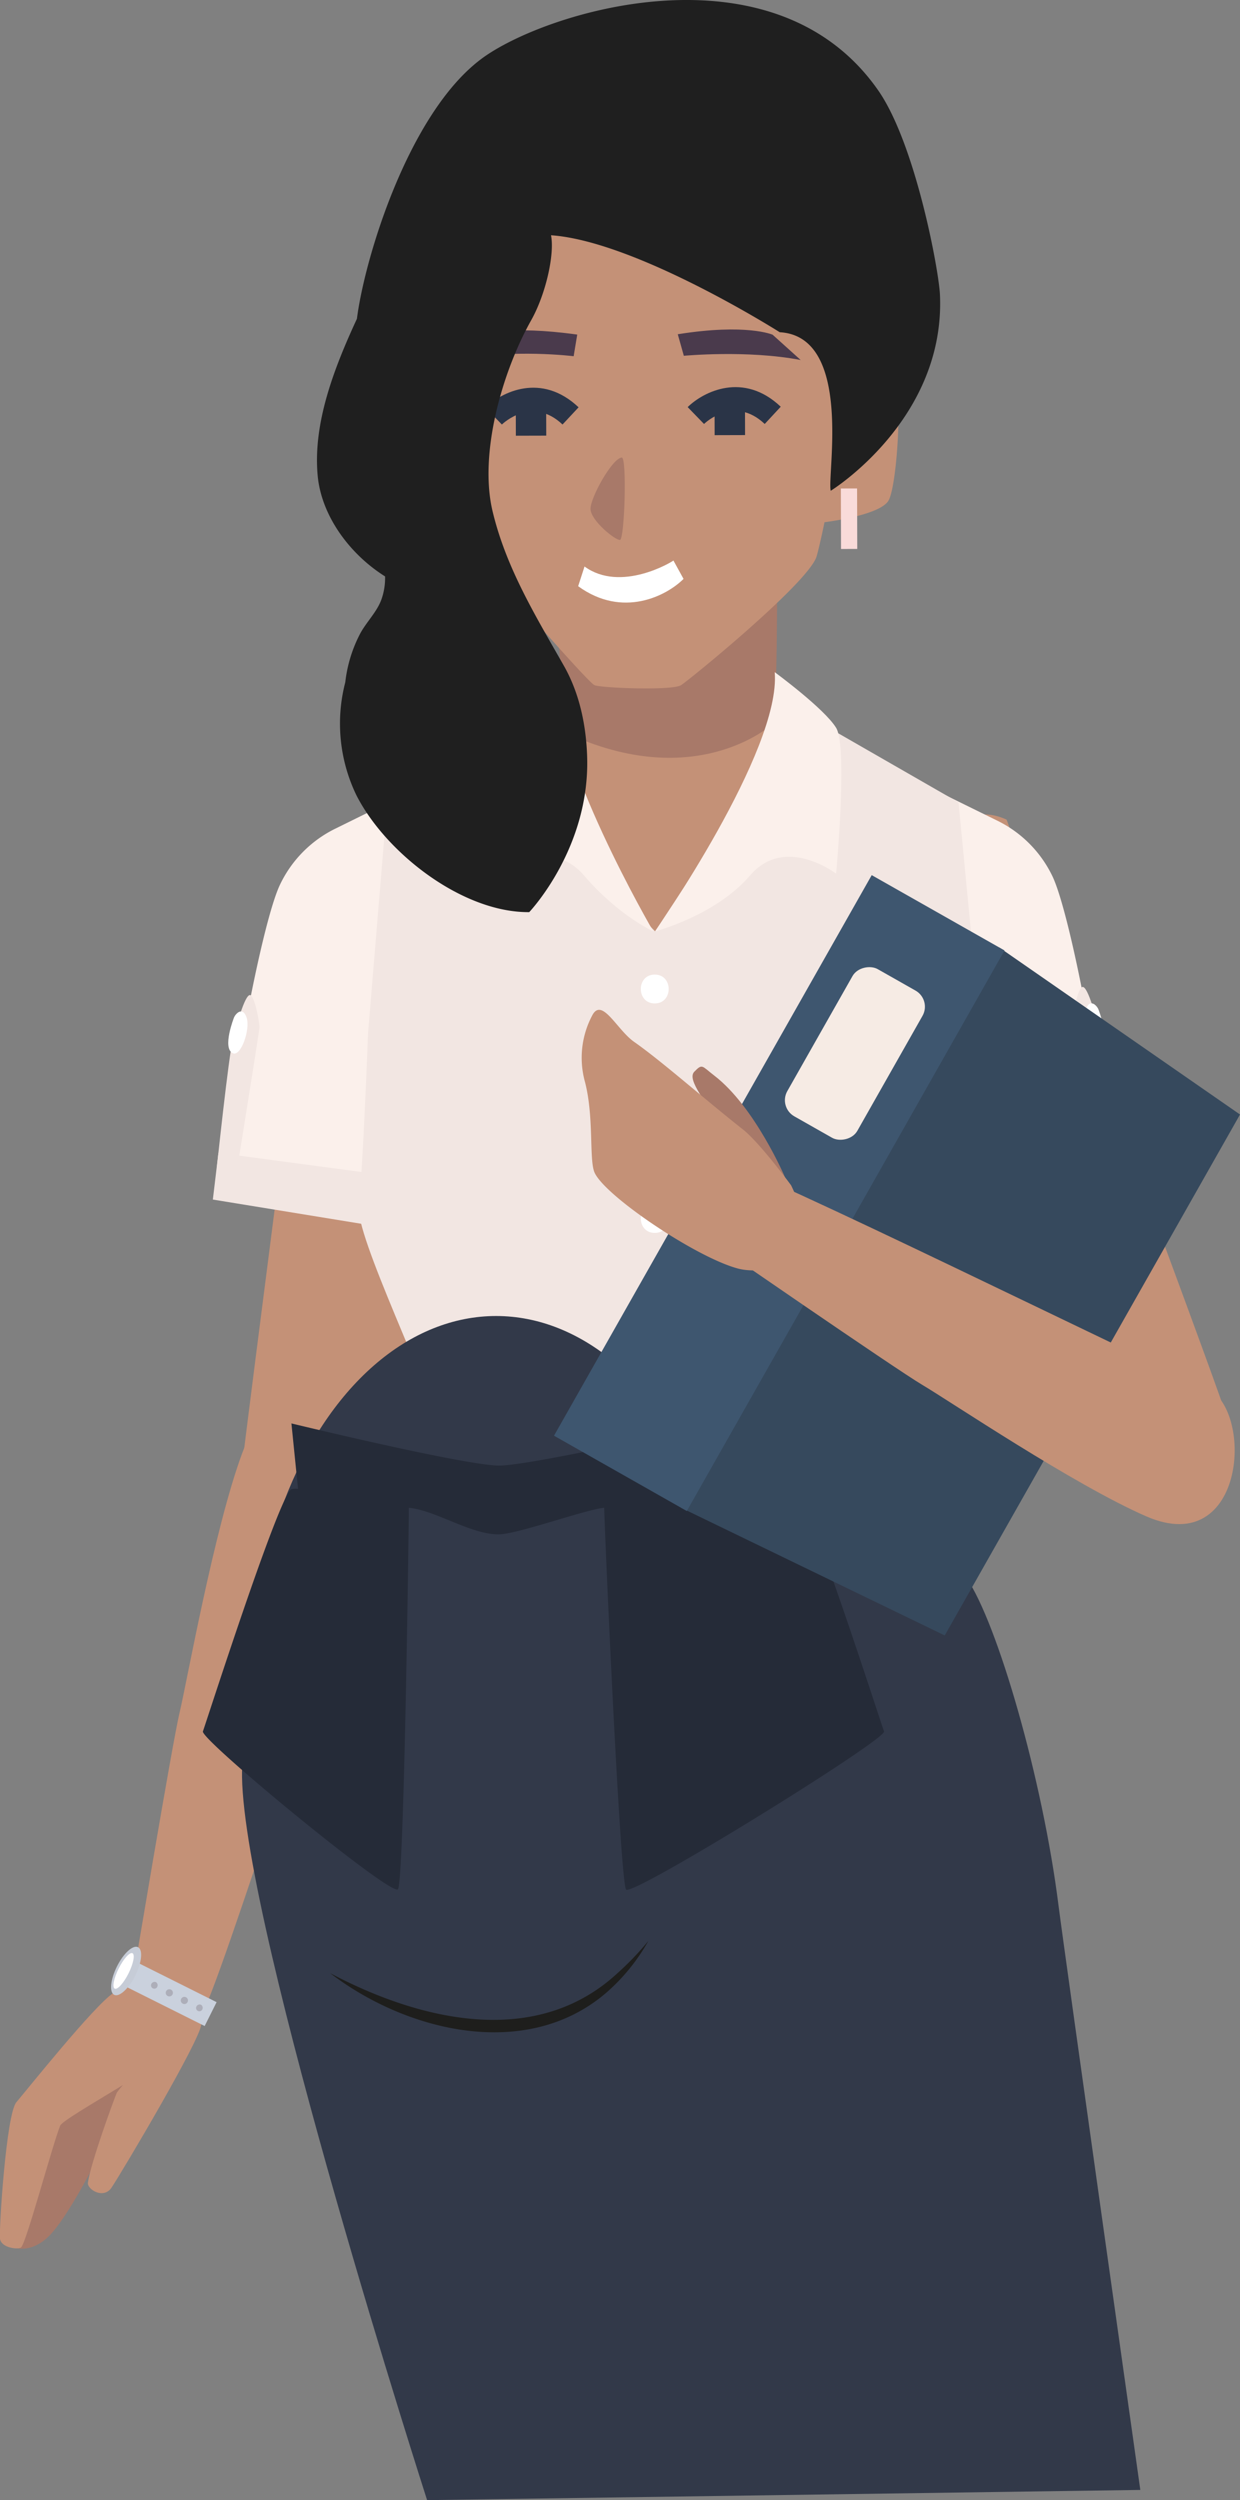 <svg id="Capa_1" data-name="Capa 1" xmlns="http://www.w3.org/2000/svg" viewBox="0 0 294.19 592.98"><rect x="0" y="0" width="294.19" height="592.98" fill="#808080" stroke="none"/><defs><style>.cls-1{fill:#a87969;}.cls-2{fill:#c49177;}.cls-3{fill:#2a3447;}.cls-4{fill:#fff;}.cls-5{fill:#f9dbd9;}.cls-6{fill:#4a3a4c;}.cls-7{fill:#4f322f;}.cls-8{fill:#cad1dd;}.cls-9{fill:#c6ccd7;}.cls-10{fill:#adaeb9;}.cls-11{fill:#fbf0eb;}.cls-12{fill:#f2e6e2;}.cls-13{fill:#1f1f1f;}.cls-14{fill:#323949;}.cls-15{fill:#252b38;}.cls-16{fill:#36495d;}.cls-17{fill:#3e566f;}.cls-18{fill:#f6ebe4;}.cls-19{fill:#1e1e1c;}</style></defs><path class="cls-1" d="M131.88,144s2.14,25.8,2.15,28.26,25.53,32.89,49.34-.91c1.08-1.54,1-35.49,1-35.49Z"/><path class="cls-2" d="M184.09,42.14c-.47,0-70.52-2.39-71.68-1.24s-3.89,51.5-3.65,56.92,1.35,32,3.91,33.82a37.35,37.35,0,0,1,5.79,6s21,24.19,22.58,24.87,18.47,1.34,20.55,0,30-24.1,32.12-30.45c.9-2.8,7.8-33,4.19-41.7S184.09,42.14,184.09,42.14Z"/><path class="cls-3" d="M181.43,100.56c-7.24-6.84-14.11-.27-14.4,0l-3.88-4c3.77-3.69,13.24-8.46,22.08-.09Z"/><path class="cls-3" d="M133.46,100.69c-7.23-6.84-14.11-.26-14.39,0l-3.88-4c3.77-3.69,13.23-8.45,22.08-.08Z"/><path class="cls-4" d="M138.68,134.37c8.63,6.28,20.78-1.12,21.09-1.42l2.4,4.36c-4,4-14.43,9.42-25,1.73Z"/><path class="cls-1" d="M147.51,108.52c-2.26.19-7.36,9.35-7.41,12.12s5.91,7.57,7,7.42S148.78,108.41,147.51,108.52Z"/><rect class="cls-3" x="122.38" y="97.22" width="7.21" height="6.12" transform="translate(-0.28 0.35) rotate(-0.16)"/><rect class="cls-3" x="169.54" y="97.09" width="7.22" height="6.12" transform="translate(-0.28 0.48) rotate(-0.16)"/><path class="cls-2" d="M198.18,91.21s11-5,13.59-3,1.19,27-1,30.57-15.49,5.13-15.49,5.13A120.65,120.65,0,0,0,198.18,91.21Z"/><rect class="cls-5" x="199.51" y="115.86" width="3.85" height="14.35" transform="translate(-0.34 0.56) rotate(-0.16)"/><path class="cls-6" d="M160.8,79.28l1.44,5.11s15-1.43,27.72,1l-6.66-6S177.11,76.67,160.8,79.28Z"/><path class="cls-6" d="M115.37,79.44l-6.27,5.91c12.44-2.66,27-.86,27-.86l.85-5.13C120.33,77.06,115.37,79.44,115.37,79.44Z"/><path class="cls-2" d="M112.32,352.36S86,422.91,83.37,438.54C71.37,509,94.68,511.87,164.32,506c55.78-4.74,95.46,12.71,74.33-72-4.12-16.52-27.14-86-27.14-86S151.09,313.2,112.32,352.36Z"/><path class="cls-2" d="M57.5,344.57c-6.69,18-13.15,54.37-14.9,61.67s-11.1,63.39-11.1,63.39,1.7,17.65,16.39,7.82c2.76-1.84,36.67-108.75,41.36-121S66.7,319.77,57.5,344.57Z"/><path class="cls-1" d="M34.82,492s-9.26,15.07-11,18.54c-.94,1.89-7.7,15.39-12.26,19.89-3.81,3.75-7.38,2.85-7.38,2.85.26-.44,7.35-29.77,9.06-32S34.82,492,34.82,492Z"/><path class="cls-2" d="M47.73,480.24c-.27,3.66-18.16,33.9-21.24,38.6-1.9,2.91-5.85.45-5.63-1.13.67-4.76,6.08-19.46,6.79-21.2S48.22,473.62,47.73,480.24Z"/><path class="cls-2" d="M46.23,482.53c5.94-7.19-2.94-20.73-19.34-9.81-4.57,3-20.59,23.08-23,25.89S-.27,528.82,0,531s4.32,2.64,5,2.06c1.25-1.07,7.47-24.46,9.29-28.9C15.14,502.18,41.43,488.33,46.23,482.53Z"/><path class="cls-2" d="M75.51,206.49S58,342,57.43,347.83s16.25,20.41,30.84,10.1c4.11-2.91,18.4-90.63,18.62-100.64S95.73,192.79,75.51,206.49Z"/><path class="cls-2" d="M238.81,194.4S288.59,328,290.28,333.85,278.36,357.73,262,350c-4.61-2.18-36-88.8-38.15-99S216.25,184.29,238.81,194.4Z"/><path class="cls-2" d="M132.41,172.91l-55.95,33s34.42,138.21,35.74,146.45,58.16,36.23,99.18-4.4l26.5-142.27s-52.58-31.46-54.69-33.9C183.22,171.79,164.49,188.91,132.41,172.91Z"/><path class="cls-7" d="M93,195.85l-4.31,2.62s12.61,47.34,13.52,49.11-10.18,21.36-10.45,23c-1.62,10,7.47,28.43,8.06,29.91s42.43-.54,45.19-2a20.86,20.86,0,0,0,1.64-2.41c0-2.48-8.11-18.14-17.53-29.29-10.1-11.94-21.58-19.37-22.18-20.4C105.8,244.34,93,195.85,93,195.85Z"/><path class="cls-7" d="M211.57,244.91c.91-1.77,13.19-47.17,13.19-47.17l-4.15-2.51S209.07,241,207.88,243c-.63,1.1-21.95,13.9-38.43,27.48-13.48,11.12-22.77,23.29-22.78,25.6,0,.16-1.72,2.36-1.64,2.41,2.77,1.47,74.6,3.48,75.19,2s5.1-25.65,5.1-27.34S210.66,246.71,211.57,244.91Z"/><rect class="cls-8" x="36.49" y="461.03" width="6.33" height="23.07" transform="translate(-400.77 296.73) rotate(-63.44)"/><path class="cls-9" d="M32.09,468.59c1.56-3.12,1.86-6.14.66-6.74s-3.45,1.44-5,4.56-1.86,6.14-.66,6.74S30.53,471.71,32.09,468.59Z"/><path class="cls-4" d="M30.49,468.07c1.16-2.33,1.58-4.47.94-4.79s-2.11,1.3-3.27,3.62-1.58,4.46-.94,4.78S29.33,470.39,30.49,468.07Z"/><path class="cls-10" d="M37,470.14a.86.86,0,0,0-1.12.49.78.78,0,1,0,1.46.56A.87.87,0,0,0,37,470.14Z"/><path class="cls-10" d="M40.55,471.91a.85.85,0,1,0,.38,1.15A.85.85,0,0,0,40.55,471.91Z"/><path class="cls-10" d="M44.12,473.72a.85.85,0,1,0,.38,1.15A.85.85,0,0,0,44.12,473.72Z"/><path class="cls-10" d="M47.69,475.5a.86.86,0,0,0-1.12.49.78.78,0,1,0,1.46.56A.87.87,0,0,0,47.69,475.5Z"/><path class="cls-11" d="M79.53,196.56A28.37,28.37,0,0,0,66.35,210c-4.47,9.68-12.61,53.19-13.73,74.77l49.48,8.08C113,274.81,93,189.92,93,189.92Z"/><polygon class="cls-12" points="51.82 273.45 50.5 284.52 106.93 293.73 108.56 281.03 51.82 273.45"/><path class="cls-12" d="M56.11,278.22s5.46-33.84,5.46-34.58-.84-6.29-2-7.5-3.28,6.32-4.31,10.31-3.84,30.7-3.84,30.7Z"/><path class="cls-4" d="M55.51,241.36s-2.85,7.22-.29,8.45c1.92.93,4.22-5.68,3.29-8.45S55.88,240.44,55.51,241.36Z"/><path class="cls-11" d="M236.59,194.64A28.33,28.33,0,0,1,249.77,208c4.47,9.68,12.61,53.18,13.73,74.77L214,290.91c-10.86-18,9.14-102.88,9.14-102.88Z"/><polygon class="cls-12" points="264.3 271.53 265.62 282.59 209.19 291.81 207.56 279.1 264.3 271.53"/><path class="cls-12" d="M260,276.3s-5.46-33.84-5.46-34.58.84-6.29,2.05-7.5,3.27,6.32,4.3,10.31,3.84,30.69,3.84,30.69Z"/><path class="cls-4" d="M260.61,239.44s2.85,7.22.29,8.45c-1.92.92-4.22-5.68-3.29-8.45S260.26,238.52,260.61,239.44Z"/><path class="cls-12" d="M91.88,190.15l-4.56,54.91s-1.24,33.38-2.22,40.71,17.14,43.4,20.74,57.66c1.46,5.77,20,32.7,30.28,35.42,15.18,4,25.34,8,36.6,2.94,18.89-8.55,34.77-27.91,38.8-33.83s21.73-63.61,21.73-63.61V251l-5.84-60.68L189.78,168.7l-34.36,52.21c-14.15-14.06-26.06-52.2-26.06-52.2Z"/><path class="cls-11" d="M132.14,160.52s-11.16,7.54-14,12.11,0,34.59,0,34.59,12.1-9.26,20.37.38S155,220.91,155,220.91,130.57,179.09,132.14,160.52Z"/><path class="cls-11" d="M198.37,172.63c-2.8-4.57-14.57-13.2-14.57-13.2,1.57,18.57-28.38,61.47-28.38,61.47s14.31-3.66,22.58-13.3,20.37-.38,20.37-.38S201.17,177.2,198.37,172.63Z"/><path class="cls-4" d="M155.34,238c4.4,0,4.41-6.84,0-6.84S150.93,238,155.34,238Z"/><path class="cls-4" d="M155.34,258.38c-4.41,0-4.41,6.84,0,6.84S159.75,258.38,155.34,258.38Z"/><path class="cls-4" d="M155.34,285.59c-4.41,0-4.41,6.84,0,6.84S159.75,285.59,155.34,285.59Z"/><path class="cls-4" d="M155.34,312.8c-4.41,0-4.41,6.84,0,6.84S159.75,312.8,155.34,312.8Z"/><path class="cls-4" d="M155.34,340c-4.41,0-4.41,6.84,0,6.84S159.75,340,155.34,340Z"/><path class="cls-13" d="M223,69.82c-.28-5.77-5.79-35.62-14.61-48.33C183.54-14.24,128.78,2.85,114,14.12c-17.14,13-27.5,47.15-29.32,61.49-5.47,11.82-10.43,24.75-9.32,37.11.85,9.54,7.52,18.67,16,24a15.14,15.14,0,0,1-.91,5.58c-1.09,2.93-3.61,5.33-5.06,8.1a32.7,32.7,0,0,0-3.47,11.42,39,39,0,0,0,2.67,26.87c7,13.67,25.11,27.75,40.88,27.66h.09c.2-.22,14.43-15.27,13.74-36.89-.24-7.37-1.76-14.76-5.33-21.21-6.71-11.85-13.87-23.39-17.11-37S119.08,88.35,126,76c3.5-6.21,5.62-15.71,4.73-20.2,20.22,1.4,54.26,23,54.26,23,17.43,1,11.19,33.91,12.1,37.6C197.1,116.43,224.4,99.52,223,69.82Z"/><ellipse class="cls-14" cx="117.7" cy="400.04" rx="58.08" ry="87.9"/><path class="cls-14" d="M81.68,335s3.32,14,2.88,15.46-27.52,44.89-27.14,71C58,458.44,101.33,593,101.33,593l169.21-2.42S252.62,463.63,251.14,452c-3.77-30-14.53-67.16-21.86-77.74-10.05-14.46-19.6-29.11-19.6-29.11l3.58-11.42Z"/><path class="cls-15" d="M188.66,353.21c-3.51-6.66-3-19.13-3-19.13s-58.85,13.69-67.38,13.54-49.14-10-49.14-10l1.57,15.53a4.59,4.59,0,0,0-1.57.06c-3,1.55-20.3,55.59-21,57.45S92.94,450,94.42,448.11,97,360.5,97,357.63c6.36.6,14.7,6.35,21.3,6.3,4.39,0,20.79-5.95,25.05-6.3.12,6.35,3.77,88.77,5.19,90.55s61.94-35.67,61.2-37.52S191.72,354.76,188.66,353.21Z"/><polygon class="cls-16" points="224.14 387.91 294.19 264.35 237.08 224.73 161.7 357.68 224.14 387.91"/><rect class="cls-17" x="108.46" y="264.88" width="152.84" height="36.22" transform="translate(-152.48 304.25) rotate(-60.45)"/><rect class="cls-18" x="182.76" y="240.32" width="40.13" height="19.1" rx="4.39" transform="translate(-114.57 303.08) rotate(-60.45)"/><path class="cls-2" d="M272,359.68c-17.16-7.45-46.88-27.49-53.16-31.19s-51.7-35.06-51.7-35.06-11-13.19,6-17c3.22-.72,101,47.56,112.79,52.52S295.59,369.91,272,359.68Z"/><path class="cls-1" d="M186.22,279.19s-7.1-16.65-16.74-24.06c-3-2.3-2.8-2.93-4.75-.94s3.29,7.55,6,13S181.39,288.63,186.22,279.19Z"/><path class="cls-2" d="M187.69,281.14s-7.42-10.09-11.43-13.25c-9.23-7.27-19.13-16.09-25.84-20.79-4-2.82-7.46-10.36-9.78-6.5a21.42,21.42,0,0,0-1.84,16.07c2.1,8.21,1,17.78,2.14,21.15,1.81,5.35,24.27,20.54,34.29,23.1C180.88,302.36,197.26,300.91,187.69,281.14Z"/><path class="cls-19" d="M78.32,468c21.08,11.18,48.76,18,68.19,0a68.45,68.45,0,0,0,7.31-7.63,46.16,46.16,0,0,1-10.18,12.45C124.75,488.85,96.37,481.85,78.32,468Z"/></svg>